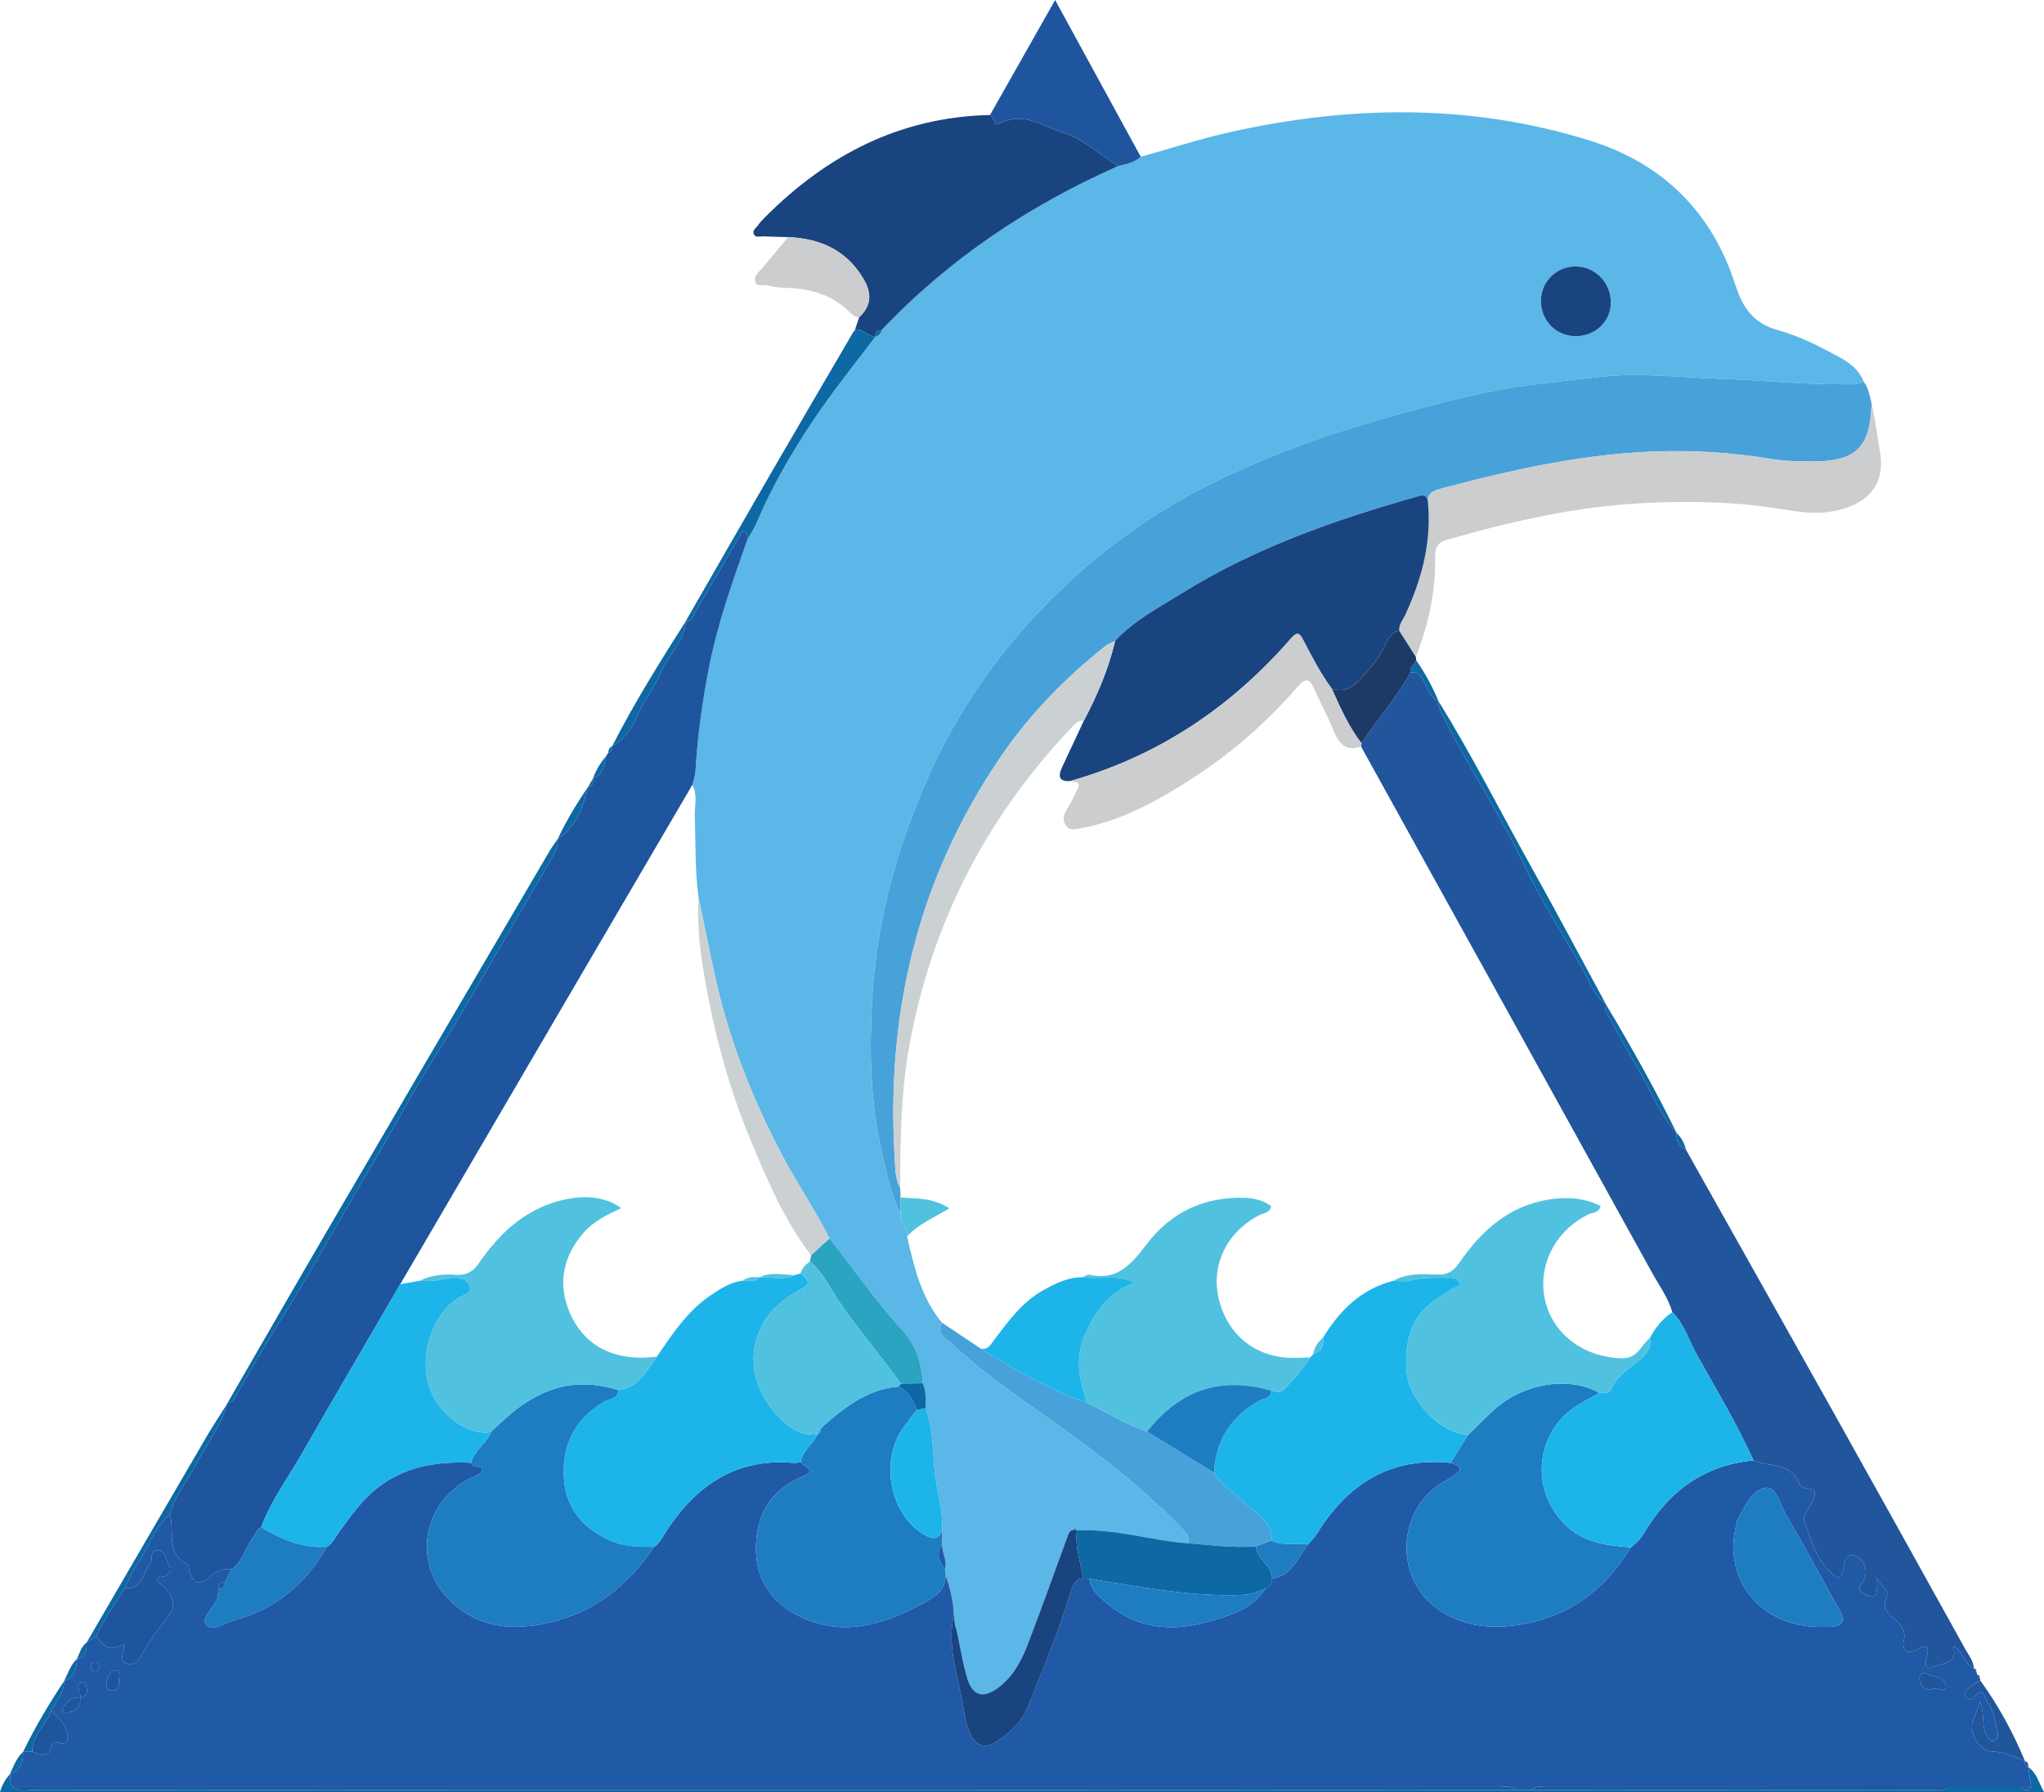 <?xml version="1.0" encoding="utf-8"?>
<!-- Generator: Adobe Illustrator 16.0.0, SVG Export Plug-In . SVG Version: 6.00 Build 0)  -->
<!DOCTYPE svg PUBLIC "-//W3C//DTD SVG 1.1//EN" "http://www.w3.org/Graphics/SVG/1.1/DTD/svg11.dtd">
<svg version="1.1" id="Layer_1" xmlns="http://www.w3.org/2000/svg" xmlns:xlink="http://www.w3.org/1999/xlink" x="0px" y="0px"
	 width="376.648px" height="330.247px" viewBox="0 0 376.648 330.247" enable-background="new 0 0 376.648 330.247"
	 xml:space="preserve">
<g>
	<path fill-rule="evenodd" clip-rule="evenodd" fill="#5BB7E8" d="M210.207,28.895c5.465-1.525,10.876-3.295,16.405-4.532
		c22.2-4.967,44.35-5.295,66.279,1.522c13.54,4.208,22.594,13.225,26.904,26.664c1.381,4.305,3.375,7.071,7.861,8.301
		c3.863,1.06,7.495,2.917,11.046,4.833c2.016,1.088,3.828,2.384,4.712,4.625c-1.073,0.67-2.274,0.504-3.445,0.515
		c-7.741,0.07-15.446-0.779-23.16-1.021c-7.403-0.232-14.779-1.209-22.281-0.312c-7.267,0.869-14.571,1.475-21.714,3.049
		c-7.918,1.746-15.73,3.914-23.513,6.267c-7.811,2.362-15.356,5.325-22.711,8.695c-14.407,6.601-26.918,15.958-37.49,27.788
		c-4.426,4.953-8.357,10.302-11.85,15.991c-3.969,6.465-6.999,13.3-9.634,20.405c-3.944,10.634-6.321,21.564-6.931,32.836
		c-0.503,9.3-0.32,18.644,1.804,27.767c0.894,3.841,1.628,7.798,3.443,11.39c-0.311,1.61,1.537,2.594,1.219,4.206
		c1.291,5.642,2.603,11.274,6.438,15.885c-1.274,2.003,0.604,2.759,1.598,3.698c5.26,4.972,11.175,9.116,17.077,13.27
		c8.842,6.224,17.491,12.681,25.029,20.494c0.871,0.903,2.006,1.663,1.738,3.187c-6.896-0.465-13.58-2.77-20.576-2.357l-0.032-0.002
		c-0.195-0.421-0.462-0.374-0.759-0.112c-0.661,0.203-0.795,0.77-1.001,1.336c-2.389,6.549-4.742,13.11-7.228,19.622
		c-1.198,3.138-2.767,6.125-5.575,8.177c-2.709,1.979-4.648,1.45-5.609-1.737c-0.875-2.9-1.333-5.929-1.974-8.9
		c-0.09-0.253-0.18-0.506-0.271-0.759c-0.082-0.696-0.165-1.394-0.248-2.091c-0.067-2.52-0.696-4.924-1.5-7.292
		c-0.041-0.391-0.081-0.78-0.121-1.171c0.451-1.624-0.631-3.072-0.532-4.655c-0.001-0.786-0.002-1.571-0.003-2.356
		c0.216-3.521-0.88-6.896-1.299-10.34c-0.499-4.096-0.268-8.324-1.738-12.286c-0.013-1.543,0.146-3.104-0.529-4.571
		c-0.194-3.751-1.185-6.931-3.917-9.942c-4.772-5.261-8.872-11.129-13.254-16.743c-2.621-5.14-5.847-9.929-8.563-15.023
		c-5.7-10.69-10.06-21.84-12.63-33.679c-1.028-4.736-1.979-9.491-2.965-14.237c-0.658-4.957-0.498-9.949-0.676-14.927
		c-0.068-1.906,0.563-3.893-0.455-5.729c0.364-1.013,0.55-2.042,0.618-3.133c0.393-6.348,1.286-12.626,2.533-18.869
		c1.596-7.995,4.324-15.632,7.021-23.286c0.532-0.925,1.169-1.805,1.581-2.78c3.169-7.518,7.306-14.5,11.949-21.169
		c3.172-4.557,6.667-8.89,10.018-13.323l0.028-0.037c0.629-0.166,1.002-0.573,1.134-1.206c12.414-13.115,27.124-22.92,43.567-30.228
		C207.508,30.251,209.029,29.992,210.207,28.895z M290.346,61.948c3.63,0.014,6.469-2.696,6.481-6.188
		c0.014-3.654-2.854-6.621-6.434-6.657c-3.534-0.036-6.393,2.732-6.446,6.243C283.893,59.035,286.701,61.933,290.346,61.948z"/>
	<path fill-rule="evenodd" clip-rule="evenodd" fill="#2059A5" d="M174.259,290.298c0.804,2.368,1.433,4.772,1.501,7.292
		c-1.451,6.45,1.228,12.461,2.017,18.671c0.133,1.046,0.531,2.075,0.922,3.067c0.896,2.267,2.618,3.057,4.672,1.771
		c2.569-1.61,4.88-3.65,6.055-6.575c2.782-6.933,5.64-13.839,7.834-20.993c0.368-1.201,0.693-2.529,2.34-2.635
		c0.386,0.021,0.771,0.042,1.158,0.064c0.278,2.146,1.832,3.363,3.343,4.624c5.451,4.551,11.725,5.15,18.242,3.353
		c4.064-1.122,8.319-2.271,10.868-6.208c0.804-0.332,1.19-0.944,1.206-1.804c3.677-0.53,4.7-3.84,6.564-6.271
		c0.567-0.667,1.233-1.271,1.688-2.008c5.673-9.181,13.534-14.191,24.66-13.052c2.038,0.531,2.292,1.344,0.39,2.49
		c-0.587,0.354-1.18,0.695-1.771,1.042c-8.716,5.122-9.098,18.087-0.678,23.634c4.772,3.144,9.938,3.538,15.476,2.525
		c8.881-1.625,15.188-6.641,19.804-14.134c0.936-0.726,1.76-1.541,2.371-2.578c4.559-7.739,11.061-12.567,20.197-13.428
		c2.934,1.281,7.067,0.247,8.516,4.462c0.134,0.387,0.983,0.695,1.526,0.743c1.507,0.133,1.421,0.764,0.982,1.95
		c-0.537,1.452-2.173,2.88-1.627,4.256c1.241,3.135,2.071,6.548,4.658,9.039c1.287,1.239,2.043,1.852,2.525-0.615
		c0.172-0.884,0.232-2.961,2.208-2.23c1.823,0.673,2.507,3.22,1.313,4.81c-0.938,1.249-0.727,1.771,0.642,2.373
		c2.715,1.192,1.728-1.055,1.904-3.186c0.958,1.788,2.592,2.391,1.987,3.51c-1.16,2.146,0.236,3.083,1.409,4.176
		c1.178,1.098,2.089,2.022,1.648,3.967c-0.396,1.741,0.638,2.627,2.461,1.573c1.922-1.109,2.293-0.484,1.729,1.441
		c-0.278,0.955-0.327,2.498,1.121,1.785c1.584-0.78,4.698-0.259,3.828-3.848c1.931,1.135,2.046,3.327,3.76,4.104l-0.029-0.026
		c0.161,0.22,0.322,0.438,0.483,0.657c0.107,0.135,0.145,0.287,0.112,0.456c0.174,0.244,0.347,0.488,0.521,0.731
		c0.118,0.117,0.15,0.255,0.096,0.412c-0.788,0.535-1.614,1.023-2.354,1.621c-0.479,0.388-0.71,0.949-0.185,1.527
		c0.396,0.437,0.951,0.524,1.284,0.106c1.942-2.437,1.979-0.096,2.735,0.963c1.146,1.604,1.221,3.466,1.669,5.251
		c0.201,0.796,0.158,1.453-0.653,1.65c-0.843,0.204-1.062-0.558-1.395-1.189c-0.876-1.662-0.261-3.612-1.076-6.003
		c-0.61,1.584-0.974,2.524-1.337,3.465c-0.855,2.216,1.104,5.614,3.516,5.693c2.227,0.073,4.115,0.915,6.046,1.788l-0.01-0.003
		c-0.031,0.524,0.048,0.991,0.632,1.191l-0.003-0.071c0.173,1.213,0.348,2.427,0.521,3.64c-0.604,0.008-1.208,0.015-1.813,0.022
		c-4.499,0.001-8.997,0.002-13.496,0.004c-24.741-0.007-49.482-0.017-74.225-0.01c-0.849,0-1.791-0.283-2.486,0.521
		c-1.023-0.001-2.048-0.001-3.073-0.002c-0.798-0.866-1.846-0.515-2.785-0.515c-91.328-0.013-182.656-0.007-273.984-0.004
		c-0.87-0.633-0.388-1.599-0.59-2.396l0.007-0.006c1.995-0.651,2.468-2.203,2.404-4.071l0.009-0.016
		c0.563-0.017,1.127-0.034,1.69-0.051c1.491,0.677,3.015,1.353,3.556-1.047c0.172-0.765,0.304-0.813,1.105-0.603
		c2.375,0.625,1.928-1.024,1.61-2.328c-0.386-1.578-2.005-2.316-2.705-3.703c0.945-1.707,2.33-3.223,2.328-5.343l-0.025,0.018
		c2.023-0.659,2.281-2.35,2.405-4.117l-0.009,0.006c1.764-0.298,1.772-1.634,1.765-2.98l-0.021,0.029
		c0.596-0.397,1.192-0.794,1.788-1.191c0.126,0.15,0.264,0.292,0.376,0.451c1.371,1.937,2.559,2.215,4.623,1.02
		c0.396,1.207-1.095,2.893,0.723,3.626c0.847,0.342,1.84-0.28,2.262-1.037c1.626-2.914,3.56-5.587,5.605-8.222
		c1.286-1.655,0.217-4.104-1.805-5.483c-0.762-0.521-0.704-1.213,0.384-1.319c1.426-0.14,1.694-1.336,1.235-2.074
		c-0.602-0.97-0.534-2.771-2.203-2.74c-1.509,0.027-0.684,1.644-1.189,2.232c-1.442,1.675-1.325,4.979-4.702,4.704
		c0.618-1.315,1.057-2.758,1.888-3.919c2.256-3.148,3.304-7.091,6.382-9.688c0.947,3.111-0.914,7.195,3.219,9.234
		c0.28,0.139,0.256,0.882,0.385,1.341c0.591,2.087,2.019,2.626,3.54,1.119c1.231-1.22,2.546-1.712,4.195-1.555
		c-0.405,0.778-0.808,1.558-1.211,2.336c-0.841,0.01-1.229,0.44-1.185,1.273c-0.089,0.671-0.028,1.408-0.295,1.999
		c-0.719,1.591-2.966,3.419-1.967,4.61c1.135,1.354,3.426-0.38,5.165-0.841c7.643-2.027,13.198-6.786,17.116-13.563
		c1.068-0.636,1.514-1.779,2.207-2.719c1.917-2.602,3.745-5.268,6.212-7.419c5.236-4.565,11.479-5.634,18.136-5.327
		c0.301,1.042,1.713,0.352,2.097,1.347c-0.463,0.998-1.525,1.142-2.348,1.563c-8.716,4.471-10.649,15.537-3.709,22.418
		c4.764,4.723,10.611,5.639,17.114,4.385c9.001-1.734,15.543-6.779,20.523-14.201c1.121-0.729,1.64-1.936,2.333-2.992
		c5.504-8.388,12.808-13.396,23.293-12.502c0.482,0.041,0.976-0.067,1.464-0.106c0.443,0.878,3.265,1.404,0.086,2.731
		c-4.98,2.078-7.85,6.029-8.316,11.483c-0.526,6.165,1.833,10.939,7.363,13.863c8.083,4.274,15.706,2.025,23.123-1.95
		C172.013,294.457,174.219,293.249,174.259,290.298z M14.83,312.792c-1.66-0.109-2.669,0.826-3.267,2.239
		c-0.173,0.409,0.371,0.709,0.734,0.617c1.341-0.337,2.625-0.793,2.5-2.791c1.533-0.388,1.335-1.447,1.021-2.463
		c-0.064-0.208-0.736-0.471-0.913-0.361C13.527,310.889,15.09,311.866,14.83,312.792z M335.296,299.811
		c0.59,0,1.182,0.018,1.771-0.003c2.467-0.084,3.064-0.961,1.921-3.039c-3.308-6.004-6.63-12.001-10.047-17.944
		c-1.016-1.768-1.647-5.031-3.684-4.632c-2.614,0.514-3.818,3.665-5.149,6.065c-0.091,0.163-0.07,0.384-0.121,0.573
		C317.282,290.96,324.413,299.805,335.296,299.811z M356.47,311.157c0.663-0.035,2.307,0.85,2.088-0.605
		c-0.244-1.63-2.491-1.459-3.784-2.208c-0.572-0.331-1.235,0.62-1.04,1.353C354.066,310.942,354.793,311.808,356.47,311.157z
		 M21.943,309.321c-0.393-0.336,0.494-1.681-0.833-1.501c-1.036,0.141-1.264,1.339-1.463,2.268
		c-0.154,0.722,0.063,1.408,0.946,1.449C22.081,311.606,21.883,310.466,21.943,309.321z M17.608,306.428
		c-0.418,0-0.756,0.127-0.842,0.589c-0.079,0.428,0.059,0.773,0.5,0.891c0.576,0.155,0.953-0.12,0.999-0.69
		C18.297,306.815,18.072,306.485,17.608,306.428z"/>
	<path fill-rule="evenodd" clip-rule="evenodd" fill="#48A2DA" d="M165.933,223.675c-1.815-3.592-2.55-7.549-3.443-11.39
		c-2.124-9.123-2.307-18.467-1.804-27.767c0.61-11.271,2.987-22.202,6.931-32.836c2.635-7.104,5.665-13.94,9.634-20.405
		c3.492-5.688,7.423-11.038,11.85-15.991c10.572-11.829,23.083-21.187,37.49-27.788c7.354-3.37,14.9-6.333,22.711-8.695
		c7.782-2.353,15.595-4.521,23.513-6.267c7.143-1.574,14.447-2.18,21.714-3.049c7.502-0.897,14.878,0.08,22.281,0.312
		c7.714,0.242,15.419,1.091,23.16,1.021c1.171-0.01,2.372,0.156,3.445-0.515c0.894,1.198,1.128,2.633,1.454,4.035
		c-0.204,8.163-2.894,10.777-11.152,10.704c-2.445-0.022-4.877-0.053-7.332-0.461c-5.218-0.866-10.48-1.334-15.798-1.433
		c-15.37-0.281-30.17,2.958-44.884,6.853c-1.137,0.301-2.331,0.597-2.629,2.024c-0.421-0.972-1.104-0.759-1.917-0.528
		c-15.112,4.292-29.88,9.439-43.314,17.791c-4.301,2.673-8.855,5.026-12.361,8.826c-0.606,0.319-1.28,0.552-1.808,0.969
		c-7.354,5.811-13.847,12.482-19.145,20.206c-15.42,22.481-21.321,47.53-19.641,74.53c0.105,1.696,0.104,3.515,0.989,5.105
		c0.026,0.592,0.053,1.183,0.08,1.774C165.949,221.692,165.941,222.684,165.933,223.675z"/>
	<path fill-rule="evenodd" clip-rule="evenodd" fill="#21559C" d="M363.711,307.456c-1.714-0.776-1.829-2.969-3.76-4.104
		c0.87,3.589-2.244,3.067-3.828,3.848c-1.448,0.713-1.399-0.83-1.121-1.785c0.564-1.926,0.193-2.551-1.729-1.441
		c-1.823,1.054-2.856,0.168-2.461-1.573c0.44-1.944-0.471-2.869-1.648-3.967c-1.173-1.093-2.569-2.029-1.409-4.176
		c0.604-1.119-1.029-1.722-1.987-3.51c-0.177,2.131,0.811,4.378-1.904,3.186c-1.368-0.602-1.579-1.124-0.642-2.373
		c1.193-1.59,0.51-4.137-1.313-4.81c-1.976-0.73-2.036,1.347-2.208,2.23c-0.482,2.467-1.238,1.854-2.525,0.615
		c-2.587-2.491-3.417-5.904-4.658-9.039c-0.546-1.376,1.09-2.804,1.627-4.256c0.438-1.187,0.524-1.817-0.982-1.95
		c-0.543-0.048-1.393-0.356-1.526-0.743c-1.448-4.215-5.582-3.181-8.516-4.462c-3.061-6.713-6.825-13.053-10.431-19.47
		c-1.48-2.633-2.306-5.656-4.53-7.86c-0.766-2.669-2.42-4.89-3.734-7.272c-17.854-32.335-35.745-64.649-53.627-96.969
		c0.026-0.201,0.053-0.402,0.079-0.604c2.924-4.412,6.504-8.37,9.026-13.059c1.465-0.192,2.073,0.751,2.609,1.886
		c0.62,1.315,1.092,2.767,2.576,3.446l0.001,0.001c-0.09,0.819,0.204,1.534,0.558,2.251c4.664,9.477,10.624,18.237,15.148,27.813
		c2.99,6.329,6.785,12.282,10.321,18.344c1.502,2.575,2.354,5.591,4.862,7.521l-0.143,0.161c0,0,0.136-0.166,0.135-0.165
		c-0.472,1.215,0.384,1.993,0.903,2.914c1.471,2.603,2.758,5.317,4.345,7.844c2.665,4.24,4.311,9.093,7.737,12.869
		c0,0-0.018-0.033-0.018-0.032c-0.092,1.427,0.434,2.51,1.755,3.148c9.14,16.269,18.299,32.525,27.411,48.81
		c8.06,14.404,16.07,28.836,24.085,43.266C362.802,305.091,363.66,306.101,363.711,307.456z"/>
	<path fill-rule="evenodd" clip-rule="evenodd" fill="#1E559E" d="M42.66,289.223c-1.649-0.157-2.964,0.335-4.196,1.555
		c-1.521,1.507-2.949,0.968-3.54-1.119c-0.129-0.459-0.105-1.202-0.385-1.341c-4.133-2.039-2.272-6.123-3.218-9.233
		c0.804-3.4,3.119-6.015,4.692-9.015c1.978-3.771,4.662-7.178,5.84-11.359l0.087-0.183c0.806-0.034,1.149-0.601,1.508-1.22
		c2.497-4.301,4.901-8.66,7.553-12.863c5.875-9.314,11.173-18.964,16.757-28.446c2.699-4.584,5.363-9.181,7.936-13.839
		c2.917-5.282,6.336-10.283,9.396-15.49c5.72-9.734,11.318-19.539,17.028-29.279c0.542-0.923,0.671-1.803,0.66-2.786l-0.009,0.017
		c3.459-2.295,4.664-5.905,5.632-9.653l0.185,0.218c0,0-0.179-0.218-0.178-0.218c1.045-0.092,0.82-0.901,0.876-1.551l0,0.001
		c1.875-0.708,2.094-2.397,2.396-4.039c0.128-0.215,0.258-0.431,0.386-0.646c0.588-0.205,0.799-0.637,0.742-1.231l0-0.001
		c2.092-1.109,3.712-3.342,4.353-4.995c1.227-3.166,3.445-5.661,4.665-8.662c1.318-3.243,4.323-5.64,4.541-9.373l-0.001-0.003
		c1.151,0.021,1.324-0.97,1.75-1.696c2.726-4.655,5.445-9.313,8.184-13.96c0.249-0.421,0.34-1.313,1.12-0.82
		c0.283,0.178,0.229,0.891,0.329,1.36c-2.698,7.653-5.426,15.29-7.022,23.285c-1.247,6.242-2.14,12.521-2.533,18.869
		c-0.067,1.091-0.254,2.12-0.618,3.133c-8.678,14.826-17.361,29.65-26.034,44.479c-9.267,15.845-18.525,31.693-27.788,47.542
		c-6.001,10.323-12.058,20.615-17.977,30.985c-2.607,4.568-5.817,8.811-7.644,13.811c-0.836,0.305-0.955,1.181-1.434,1.769
		C45.17,285.103,44.822,287.774,42.66,289.223z"/>
	<path fill-rule="evenodd" clip-rule="evenodd" fill="#19447F" d="M206.025,30.606c-16.443,7.308-31.153,17.113-43.567,30.228
		c-0.806,0-1.219,0.369-1.134,1.207c0,0-0.028,0.037-0.028,0.037c-1.374-0.106-2.276-1.487-3.729-1.38
		c0.253-0.748,0.506-1.496,0.76-2.244c2.292-2.121,2.337-4.43,0.795-7.045c-3.133-5.313-7.968-7.451-13.877-7.71
		c-1.563-0.043-3.125-0.067-4.687-0.14c-0.549-0.026-1.272,0.278-1.607-0.313c-0.436-0.77,0.381-1.218,0.732-1.742
		c0.377-0.564,0.876-1.053,1.359-1.537c11.433-11.466,24.92-18.41,41.39-18.773c0.809,0.313,0.598,2.197,1.681,1.611
		c4.427-2.392,8.026,0.468,11.851,1.669C199.792,25.673,202.67,28.558,206.025,30.606z"/>
	<path fill-rule="evenodd" clip-rule="evenodd" fill="#CBCDCF" d="M263.073,92.026c0.299-1.424,1.493-1.721,2.63-2.021
		c14.714-3.895,29.514-7.134,44.884-6.853c5.317,0.098,10.58,0.567,15.798,1.433c2.455,0.408,4.887,0.439,7.332,0.461
		c8.259,0.074,10.948-2.541,11.152-10.704c0.7,3.004,1.08,6.077,1.579,9.107c1.224,7.438-4.46,10.385-10.03,10.96
		c-2.961,0.306-5.894-0.237-8.762-0.689c-8.378-1.32-16.804-1.435-25.203-0.984c-12.238,0.658-24.146,3.371-35.905,6.767
		c-1.868,0.539-2.112,1.633-2.093,3.265c0.077,6.336-1.239,12.418-3.555,18.298c-1.018-1.602-2.036-3.204-3.054-4.805
		c-0.124-1.172,0.667-2.003,1.109-2.961C262.069,106.544,263.919,99.547,263.073,92.026z"/>
	<path fill-rule="evenodd" clip-rule="evenodd" fill="#1E559E" d="M206.025,30.606c-3.355-2.048-6.233-4.933-10.063-6.135
		c-3.825-1.201-7.424-4.061-11.851-1.669c-1.083,0.586-0.872-1.298-1.681-1.611c3.903-6.895,7.807-13.79,11.998-21.191
		c5.46,10,10.619,19.447,15.778,28.895C209.029,29.992,207.508,30.251,206.025,30.606z"/>
	<path fill-rule="evenodd" clip-rule="evenodd" fill="#0D68A4" d="M358.976,329.343c4.499-0.002,8.997-0.003,13.496-0.004
		c0.613,0.7,1.218,0.73,1.813-0.022c-0.173-1.213-0.348-2.427-0.521-3.64c1.557,1.056,1.897,2.811,2.885,4.57
		c-125.709,0-251.059,0-376.648,0c0.4-1.369,1.026-2.385,1.832-3.311c0.203,0.798-0.279,1.764,0.591,2.396
		c1.106,0.985,2.449,0.523,3.676,0.524c52.003,0.031,104.007,0.041,156.012,0.037c39.027-0.003,78.054-0.027,117.082-0.043
		c1.025,0.001,2.05,0.001,3.073,0.002c24.738,0.013,49.479,0.027,74.219,0.03C357.341,329.884,358.273,330.109,358.976,329.343z"/>
	<path fill-rule="evenodd" clip-rule="evenodd" fill="#CBCDCF" d="M145.244,43.697c5.91,0.259,10.745,2.396,13.877,7.71
		c1.542,2.615,1.497,4.925-0.795,7.045c-0.998-0.011-1.55-0.742-2.193-1.338c-2.863-2.653-6.352-3.761-10.154-4.014
		c-1.464-0.098-2.938-0.005-4.361-0.485c-0.802-0.271-2.042,0.33-2.406-0.588c-0.451-1.138,0.668-1.916,1.342-2.726
		C142.111,47.429,143.68,45.564,145.244,43.697z"/>
	<path fill-rule="evenodd" clip-rule="evenodd" fill="#0D68A4" d="M102.778,154.604c0.012,0.983-0.118,1.863-0.66,2.786
		c-5.709,9.74-11.308,19.545-17.028,29.279c-3.06,5.207-6.479,10.208-9.396,15.49c-2.572,4.658-5.237,9.255-7.936,13.839
		c-5.583,9.482-10.881,19.132-16.757,28.446c-2.652,4.203-5.056,8.563-7.553,12.863c-0.359,0.619-0.703,1.186-1.508,1.22
		c6.336-10.956,12.633-21.937,19.017-32.865c13.422-22.977,26.89-45.928,40.347-68.883
		C101.747,156.025,102.285,155.328,102.778,154.604z"/>
	<path fill-rule="evenodd" clip-rule="evenodd" fill="#1D3A67" d="M257.847,116.26c1.018,1.602,2.036,3.204,3.054,4.806
		c0.02,0.208,0.04,0.416,0.06,0.623c-0.238,0.794-1.232,1.233-1.058,2.225c-2.522,4.688-6.103,8.646-9.025,13.059
		c-2.358-3.062-3.895-6.571-5.474-10.058c1.949,0.639,3.458,0.072,4.898-1.396c1.989-2.023,3.778-4.141,4.982-6.73
		C255.815,117.647,256.366,116.467,257.847,116.26z"/>
	<path fill-rule="evenodd" clip-rule="evenodd" fill="#0D68A4" d="M157.566,60.696c1.453-0.106,2.355,1.274,3.729,1.38
		c-3.351,4.434-6.845,8.767-10.018,13.323c-4.643,6.669-8.779,13.651-11.949,21.169c-0.412,0.976-1.049,1.855-1.581,2.78
		c-0.099-0.468-0.045-1.181-0.328-1.359c-0.78-0.492-0.872,0.399-1.12,0.82c-2.739,4.647-5.458,9.305-8.184,13.96
		c-0.425,0.726-0.598,1.717-1.75,1.696c5.416-9.408,10.811-18.828,16.252-28.221c4.803-8.29,9.657-16.55,14.488-24.824
		c0.978,0.352,0.352-0.474,0.524-0.713L157.566,60.696z"/>
	<path fill-rule="evenodd" clip-rule="evenodd" fill="#0D68A4" d="M295.979,185.175c-2.508-1.93-3.36-4.945-4.862-7.521
		c-3.536-6.062-7.331-12.015-10.321-18.344c-4.524-9.575-10.484-18.335-15.148-27.813c-0.354-0.718-0.647-1.432-0.558-2.251
		c6.146,9.943,11.409,20.381,17.106,30.576C286.889,168.218,291.392,176.72,295.979,185.175z"/>
	<path fill-rule="evenodd" clip-rule="evenodd" fill="#0D68A4" d="M41.853,258.71c-1.178,4.182-3.863,7.589-5.84,11.359
		c-1.573,3-3.888,5.614-4.692,9.015c-3.079,2.597-4.126,6.539-6.383,9.688c-0.831,1.161-1.27,2.604-1.887,3.919
		c-1.945,2.843-3.849,5.71-5.311,8.843c-0.596,0.397-1.192,0.794-1.788,1.191c7.387-12.689,14.764-25.384,22.169-38.063
		C39.303,262.642,40.605,260.692,41.853,258.71z"/>
	<path fill-rule="evenodd" clip-rule="evenodd" fill="#21559C" d="M373.145,324.56c-1.931-0.873-3.819-1.715-6.046-1.788
		c-2.412-0.079-4.371-3.478-3.516-5.693c0.363-0.94,0.727-1.881,1.337-3.465c0.815,2.391,0.2,4.341,1.076,6.003
		c0.333,0.632,0.552,1.394,1.395,1.189c0.812-0.197,0.854-0.854,0.653-1.65c-0.448-1.785-0.523-3.646-1.669-5.251
		c-0.756-1.059-0.793-3.399-2.735-0.963c-0.333,0.418-0.888,0.33-1.284-0.106c-0.525-0.578-0.295-1.14,0.185-1.527
		c0.739-0.598,1.565-1.086,2.354-1.621C368.248,314.309,370.961,319.288,373.145,324.56z"/>
	<path fill-rule="evenodd" clip-rule="evenodd" fill="#0D68A4" d="M126.369,114.47c-0.217,3.733-3.222,6.13-4.541,9.373
		c-1.22,3-3.438,5.496-4.665,8.662c-0.641,1.653-2.261,3.886-4.353,4.995C116.867,129.55,121.6,122,126.369,114.47z"/>
	<path fill-rule="evenodd" clip-rule="evenodd" fill="#0D68A4" d="M308.956,208.798c-3.427-3.776-5.072-8.629-7.737-12.869
		c-1.587-2.526-2.874-5.241-4.345-7.844c-0.52-0.921-1.375-1.699-0.903-2.914C300.586,192.889,304.984,200.727,308.956,208.798z"/>
	<path fill-rule="evenodd" clip-rule="evenodd" fill="#0D68A4" d="M5.943,322.793c-0.563,0.017-1.127,0.034-1.69,0.051
		c2.208-4.543,4.779-8.876,7.585-13.074c0.002,2.12-1.383,3.636-2.328,5.344C8.639,317.821,5.905,319.663,5.943,322.793z"/>
	<path fill-rule="evenodd" clip-rule="evenodd" fill="#0D68A4" d="M108.402,144.967c-0.968,3.748-2.173,7.358-5.632,9.653
		C104.363,151.237,106.282,148.043,108.402,144.967z"/>
	<path fill-rule="evenodd" clip-rule="evenodd" fill="#0D68A4" d="M259.902,123.913c-0.175-0.992,0.819-1.43,1.058-2.225
		c1.655,2.367,3.007,4.899,4.128,7.557c-1.484-0.679-1.956-2.131-2.576-3.446C261.976,124.664,261.367,123.72,259.902,123.913z"/>
	<path fill-rule="evenodd" clip-rule="evenodd" fill="#0D68A4" d="M4.243,322.859c0.063,1.868-0.409,3.42-2.404,4.071
		C2.501,325.492,3.023,323.97,4.243,322.859z"/>
	<path fill-rule="evenodd" clip-rule="evenodd" fill="#0D68A4" d="M14.218,305.67c-0.125,1.768-0.382,3.458-2.405,4.117
		C12.531,308.366,13.008,306.804,14.218,305.67z"/>
	<path fill-rule="evenodd" clip-rule="evenodd" fill="#0D68A4" d="M111.681,139.378c-0.303,1.641-0.522,3.331-2.396,4.039
		C109.838,141.925,110.618,140.567,111.681,139.378z"/>
	<path fill-rule="evenodd" clip-rule="evenodd" fill="#0D68A4" d="M310.693,211.914c-1.321-0.639-1.847-1.722-1.755-3.148
		C309.838,209.64,310.377,210.715,310.693,211.914z"/>
	<path fill-rule="evenodd" clip-rule="evenodd" fill="#0D68A4" d="M15.973,302.695c0.008,1.347-0.001,2.683-1.765,2.98
		C14.675,304.61,14.973,303.445,15.973,302.695z"/>
	<path fill-rule="evenodd" clip-rule="evenodd" fill="#0D68A4" d="M109.285,143.416c-0.056,0.65,0.169,1.458-0.876,1.551
		C108.7,144.449,108.993,143.933,109.285,143.416z"/>
	<path fill-rule="evenodd" clip-rule="evenodd" fill="#0D68A4" d="M112.81,137.501c0.057,0.594-0.154,1.026-0.742,1.231
		C112.119,138.204,112.303,137.755,112.81,137.501z"/>
	<path fill-rule="evenodd" clip-rule="evenodd" fill="#19447F" d="M157.631,60.708c-0.172,0.24,0.454,1.065-0.524,0.713
		C157.282,61.184,157.457,60.946,157.631,60.708z"/>
	<path fill-rule="evenodd" clip-rule="evenodd" fill="#21559C" d="M373.767,325.748c-0.584-0.2-0.663-0.667-0.632-1.191
		C373.794,324.716,373.729,325.259,373.767,325.748z"/>
	<path fill-rule="evenodd" clip-rule="evenodd" fill="#21559C" d="M364.165,308.087c-0.161-0.219-0.322-0.438-0.483-0.657
		C364.018,307.521,364.26,307.679,364.165,308.087z"/>
	<path fill-rule="evenodd" clip-rule="evenodd" fill="#21559C" d="M364.798,309.274c-0.174-0.243-0.347-0.487-0.521-0.731
		C364.604,308.679,364.888,308.843,364.798,309.274z"/>
	<path fill-rule="evenodd" clip-rule="evenodd" fill="#1E7CC1" d="M174.259,290.298c-0.041,2.951-2.247,4.159-4.402,5.314
		c-7.417,3.976-15.04,6.225-23.123,1.95c-5.53-2.924-7.889-7.698-7.363-13.863c0.466-5.454,3.336-9.405,8.316-11.483
		c3.179-1.327,0.357-1.854-0.086-2.73c0.161-2.188,2.188-3.275,3-5.081l-0.006,0.005c0.476-0.224,0.669-0.615,0.664-1.123
		l-0.007-0.011c0.192-0.195,0.383-0.392,0.575-0.587l0.001-0.006c0.226-0.192,0.452-0.385,0.677-0.577
		c3.789-3.291,7.807-6.127,13.03-6.575c1.833,0.887,2.78,2.47,3.394,4.316c-0.771,1.007-1.553,2.008-2.314,3.023
		c-4.667,6.235-2.62,16.493,3.902,20.073c1.511,0.83,2.387,0.691,3.085-0.828c0.001,0.785,0.002,1.57,0.003,2.356
		c-1.09,1.696-0.715,3.226,0.532,4.655C174.179,289.518,174.219,289.907,174.259,290.298z"/>
	<path fill-rule="evenodd" clip-rule="evenodd" fill="#48A2DA" d="M173.591,243.766c2.377,1.587,4.754,3.174,7.13,4.76
		c6.221,3.845,12.507,7.562,19.471,9.954c3.731,1.764,7.237,3.999,11.177,5.329c4.119,2.536,8.24,5.072,12.361,7.609
		c1.475,2.29,3.708,3.791,5.667,5.595c2.094,1.929,5.124,3.322,4.959,6.917c-0.973,0.348-1.945,0.695-2.919,1.043
		c-4.157,0.344-8.274-0.238-12.403-0.559c0.268-1.523-0.867-2.283-1.738-3.187c-7.538-7.813-16.188-14.271-25.029-20.494
		c-5.901-4.153-11.817-8.298-17.077-13.27C174.195,246.524,172.317,245.769,173.591,243.766z"/>
	<path fill-rule="evenodd" clip-rule="evenodd" fill="#0D68A4" d="M219.033,284.414c4.129,0.32,8.246,0.902,12.403,0.56
		c0.104,2.43,3.041,3.439,2.981,5.951c-0.016,0.859-0.402,1.472-1.206,1.804c-1.336,0.592-2.674,1.124-4.174,1.188
		c-9.574,0.417-18.901-1.511-28.279-2.957c-0.387-0.022-0.772-0.043-1.159-0.064c-0.424-2.94-1.598-5.784-1.143-8.839
		C205.453,281.645,212.138,283.949,219.033,284.414z"/>
	<path fill-rule="evenodd" clip-rule="evenodd" fill="#19447F" d="M198.457,282.057c-0.455,3.055,0.719,5.898,1.143,8.839
		c-1.646,0.105-1.971,1.434-2.339,2.635c-2.194,7.154-5.052,14.061-7.834,20.993c-1.174,2.925-3.485,4.965-6.055,6.575
		c-2.054,1.286-3.776,0.496-4.672-1.771c-0.392-0.992-0.789-2.021-0.922-3.067c-0.789-6.21-3.468-12.221-2.017-18.671
		c0.083,0.697,0.166,1.395,0.248,2.092c0.091,0.254,0.181,0.506,0.271,0.758c0.642,2.972,1.099,6,1.974,8.9
		c0.961,3.188,2.9,3.717,5.609,1.737c2.808-2.052,4.376-5.039,5.575-8.177c2.486-6.512,4.839-13.073,7.228-19.622
		c0.206-0.566,0.34-1.133,1.002-1.335c0.253,0.037,0.506,0.074,0.758,0.111L198.457,282.057z"/>
	<path fill-rule="evenodd" clip-rule="evenodd" fill="#CBD1D3" d="M149.463,231.337c-5.011-6.517-8.147-14.015-11.271-21.52
		c-4.234-10.176-6.928-20.787-8.685-31.631c-0.688-4.245-1.016-8.566-0.799-12.893c0.986,4.746,1.937,9.5,2.965,14.237
		c2.57,11.839,6.931,22.988,12.63,33.679c2.716,5.095,5.942,9.884,8.563,15.025C151.732,229.27,150.598,230.303,149.463,231.337z"/>
	<path fill-rule="evenodd" clip-rule="evenodd" fill="#2AA4C0" d="M149.463,231.337c1.135-1.034,2.27-2.067,3.404-3.103
		c4.381,5.612,8.481,11.48,13.253,16.741c2.732,3.012,3.723,6.191,3.917,9.943c-1.335,0.026-2.67,0.053-4.006,0.079
		c-3.59-4.892-7.466-9.561-10.981-14.517c-1.901-2.681-3.215-5.812-5.79-8.006C149.327,232.096,149.395,231.717,149.463,231.337z"/>
	<path fill-rule="evenodd" clip-rule="evenodd" fill="#1DB5E9" d="M173.603,282.115c-0.698,1.52-1.574,1.658-3.085,0.828
		c-6.521-3.58-8.569-13.838-3.902-20.073c0.761-1.016,1.542-2.017,2.313-3.025c0.545-0.119,1.091-0.237,1.636-0.355
		c1.47,3.962,1.239,8.19,1.738,12.286C172.723,275.22,173.819,278.594,173.603,282.115z"/>
	<path fill-rule="evenodd" clip-rule="evenodd" fill="#19447F" d="M290.346,61.948c-3.645-0.015-6.453-2.913-6.398-6.601
		c0.054-3.511,2.912-6.279,6.446-6.243c3.58,0.036,6.447,3.003,6.434,6.657C296.814,59.252,293.976,61.962,290.346,61.948z"/>
	<path fill-rule="evenodd" clip-rule="evenodd" fill="#51C1E0" d="M165.957,220.701c2.89,0.193,5.865-0.027,8.979,1.979
		c-2.81,1.745-5.748,2.875-7.784,5.199c0.318-1.611-1.53-2.595-1.219-4.205C165.941,222.684,165.949,221.692,165.957,220.701z"/>
	<path fill-rule="evenodd" clip-rule="evenodd" fill="#0D68A4" d="M170.566,259.489c-0.545,0.118-1.091,0.236-1.636,0.355
		c-0.613-1.845-1.56-3.428-3.396-4.314c0.165-0.178,0.331-0.354,0.498-0.532c1.335-0.026,2.67-0.053,4.005-0.079
		C170.711,256.385,170.553,257.946,170.566,259.489z"/>
	<path fill-rule="evenodd" clip-rule="evenodd" fill="#2059A5" d="M174.138,289.127c-1.247-1.43-1.622-2.959-0.532-4.655
		C173.507,286.055,174.589,287.503,174.138,289.127z"/>
	<path fill-rule="evenodd" clip-rule="evenodd" fill="#0D68A4" d="M161.324,62.04c-0.085-0.838,0.329-1.207,1.134-1.207
		C162.326,61.467,161.954,61.875,161.324,62.04z"/>
	<path fill-rule="evenodd" clip-rule="evenodd" fill="#0D68A4" d="M198.425,282.055c-0.252-0.037-0.505-0.074-0.758-0.111
		C197.963,281.681,198.229,281.634,198.425,282.055z"/>
	<path fill-rule="evenodd" clip-rule="evenodd" fill="#2059A5" d="M176.279,300.439c-0.09-0.252-0.18-0.504-0.271-0.758
		C176.099,299.934,176.188,300.187,176.279,300.439z"/>
	<path fill-rule="evenodd" clip-rule="evenodd" fill="#1DB5E9" d="M150.602,264.404c-0.812,1.806-2.84,2.894-3,5.081
		c-0.489,0.038-0.982,0.146-1.464,0.105c-10.486-0.894-17.789,4.114-23.293,12.502c-0.693,1.057-1.212,2.264-2.333,2.992
		c-2.853-0.014-5.736-0.049-8.361-1.29c-4.753-2.248-7.88-5.789-8.233-11.274c-0.403-6.26,1.984-11.057,7.486-14.256
		c0.922-0.537,2.467-0.45,2.521-2.081c3.776-0.423,5.204-3.562,7.11-6.147c2.868-4.217,5.664-8.5,10.03-11.396
		c1.797-1.19,3.596-2.388,5.825-2.629c1.042-0.08,2.228,0.536,3.043-0.632c0,0-0.015,0.034-0.015,0.035
		c2.18-0.135,4.418,0.61,6.538-0.437c0.352-0.1,0.703-0.199,1.056-0.298c1.349,1.105,2.273,1.852-0.169,3.097
		c-9.688,4.939-11.287,15.688-3.658,23.544C145.572,263.266,147.77,264.558,150.602,264.404z"/>
	<path fill-rule="evenodd" clip-rule="evenodd" fill="#1DB5E9" d="M234.355,283.93c0.165-3.595-2.865-4.988-4.959-6.917
		c-1.959-1.804-4.192-3.305-5.667-5.595c0.246-5.965,3.077-10.302,8.225-13.247c0.834-0.478,2.259-0.388,2.252-1.902
		c0.814,0.12,1.589,0.576,2.395-0.245c1.786-1.818,3.443-3.726,4.812-5.879v0.049c0.195-0.213,0.39-0.427,0.584-0.64
		c0,0-0.042,0.018-0.041,0.018c1.464-0.496,2.03-1.533,1.831-3.032c3.063-5.05,7.03-8.985,12.959-10.502
		c0.979,0.003,2.016,0.218,2.925-0.032c2.507-0.689,5.04-0.49,7.571-0.518c0.714-0.008,1.468,0.118,1.676,0.886
		c0.224,0.831-0.654,0.76-1.101,1.047c-1.38,0.883-2.82,1.694-4.096,2.712c-3.892,3.102-4.773,7.32-4.576,12.072
		c0.229,5.517,5.887,11.785,11.381,12.247c-1.065,1.714-2.13,3.429-3.195,5.144c-11.126-1.14-18.987,3.871-24.66,13.052
		c-0.454,0.736-1.12,1.341-1.688,2.007C238.792,284.239,236.473,285.013,234.355,283.93z"/>
	<path fill-rule="evenodd" clip-rule="evenodd" fill="#1E7CC1" d="M267.33,269.595c1.065-1.715,2.13-3.43,3.194-5.144
		c1.613-1.571,3.185-3.188,4.85-4.702c5.354-4.874,13.908-6.202,19.325-3.049c-1.265,0.718-2.544,1.41-3.791,2.157
		c-7.868,4.706-9.111,15.37-2.707,21.929c3.462,3.544,7.839,4.031,12.35,4.366c-4.615,7.493-10.923,12.509-19.804,14.134
		c-5.538,1.013-10.703,0.618-15.476-2.525c-8.42-5.547-8.038-18.512,0.678-23.634c0.591-0.347,1.184-0.688,1.771-1.042
		C269.622,270.938,269.368,270.126,267.33,269.595z"/>
	<path fill-rule="evenodd" clip-rule="evenodd" fill="#1E7CC1" d="M113.923,256.185c-0.053,1.63-1.598,1.543-2.521,2.08
		c-5.502,3.199-7.89,7.996-7.486,14.256c0.353,5.485,3.48,9.026,8.233,11.274c2.625,1.241,5.508,1.276,8.361,1.29
		c-4.979,7.422-11.522,12.467-20.523,14.201c-6.503,1.254-12.35,0.338-17.114-4.385c-6.94-6.881-5.007-17.947,3.709-22.418
		c0.823-0.422,1.885-0.565,2.348-1.563c-0.384-0.995-1.796-0.305-2.097-1.346c0.521-2.333,2.833-3.512,3.646-5.657l-0.039-0.056
		c0.222-0.196,0.445-0.392,0.668-0.588c0.644-0.592,1.288-1.183,1.931-1.774C99.047,255.975,105.847,253.572,113.923,256.185z"/>
	<path fill-rule="evenodd" clip-rule="evenodd" fill="#1DB5E9" d="M300.551,285.152c-4.511-0.335-8.888-0.822-12.35-4.366
		c-6.404-6.559-5.161-17.223,2.707-21.929c1.247-0.747,2.526-1.439,3.79-2.157c0.734-0.072,1.693,0.342,2.094-0.564
		c1.121-2.533,3.359-3.928,5.397-5.545c1.272-1.011,2.191-2.218,1.821-3.993c1.004-1.921,2.344-3.551,4.147-4.779
		c2.225,2.202,3.05,5.226,4.53,7.858c3.605,6.417,7.37,12.757,10.431,19.47c-9.137,0.86-15.639,5.688-20.197,13.428
		C302.311,283.611,301.486,284.427,300.551,285.152z"/>
	<path fill-rule="evenodd" clip-rule="evenodd" fill="#1DB5E9" d="M90.481,263.917c-0.813,2.146-3.125,3.324-3.646,5.657
		c-6.657-0.308-12.9,0.761-18.136,5.326c-2.467,2.151-4.294,4.817-6.212,7.419c-0.693,0.939-1.138,2.083-2.207,2.719
		c-4.521,0.405-8.4-1.364-12.146-3.584c1.827-5,5.037-9.242,7.644-13.811c5.919-10.37,11.976-20.662,17.977-30.985
		c1.188-0.209,2.376-0.417,3.565-0.626c1.872,0.219,3.676-0.157,5.505-0.499c1.392-0.261,3.007-0.014,3.627,1.309
		c0.741,1.578-1.17,1.818-1.984,2.354c-5.579,3.67-7.591,12.397-4.654,18.05C82.068,261.586,86.828,264.612,90.481,263.917z"/>
	<path fill-rule="evenodd" clip-rule="evenodd" fill="#1E7CC1" d="M335.296,299.811c-10.883-0.006-18.014-8.851-15.31-18.979
		c0.051-0.189,0.03-0.41,0.121-0.573c1.331-2.4,2.535-5.552,5.149-6.065c2.036-0.399,2.668,2.864,3.684,4.632
		c3.417,5.943,6.739,11.94,10.047,17.944c1.144,2.078,0.546,2.955-1.921,3.039C336.478,299.828,335.886,299.811,335.296,299.811z"/>
	<path fill-rule="evenodd" clip-rule="evenodd" fill="#1E7CC1" d="M48.134,281.454c3.747,2.22,7.625,3.989,12.146,3.584
		c-3.917,6.776-9.473,11.535-17.116,13.563c-1.738,0.461-4.03,2.195-5.165,0.841c-0.999-1.191,1.249-3.02,1.967-4.61
		c0.267-0.591,0.206-1.328,0.295-2c0.725-0.117,1.132-0.529,1.185-1.272c0.403-0.778,0.807-1.558,1.211-2.336
		c2.163-1.448,2.511-4.12,4.042-6C47.179,282.635,47.298,281.759,48.134,281.454z"/>
	<path fill-rule="evenodd" clip-rule="evenodd" fill="#21559C" d="M279.191,329.852c-39.027,0.016-78.055,0.04-117.082,0.043
		c-52.004,0.004-104.008-0.006-156.012-0.037c-1.227-0.001-2.57,0.461-3.676-0.524c91.328-0.003,182.656-0.009,273.984,0.004
		C277.346,329.337,278.394,328.985,279.191,329.852z"/>
	<path fill-rule="evenodd" clip-rule="evenodd" fill="#1E7CC1" d="M200.759,290.96c9.378,1.446,18.705,3.374,28.279,2.957
		c1.5-0.064,2.838-0.597,4.174-1.188c-2.549,3.937-6.804,5.086-10.868,6.208c-6.518,1.798-12.791,1.198-18.242-3.353
		C202.591,294.323,201.037,293.105,200.759,290.96z"/>
	<path fill-rule="evenodd" clip-rule="evenodd" fill="#1E559E" d="M17.74,301.533c1.462-3.133,3.366-6,5.311-8.843
		c3.376,0.275,3.259-3.029,4.701-4.704c0.506-0.589-0.319-2.205,1.189-2.232c1.669-0.031,1.601,1.771,2.203,2.74
		c0.459,0.738,0.191,1.935-1.235,2.074c-1.088,0.106-1.146,0.799-0.384,1.319c2.022,1.379,3.091,3.828,1.805,5.483
		c-2.046,2.635-3.979,5.308-5.605,8.222c-0.422,0.757-1.415,1.379-2.262,1.037c-1.818-0.733-0.327-2.419-0.723-3.626
		c-2.064,1.195-3.252,0.917-4.623-1.02C18.004,301.825,17.866,301.684,17.74,301.533z"/>
	<path fill-rule="evenodd" clip-rule="evenodd" fill="#21559C" d="M358.976,329.343c-0.702,0.767-1.635,0.541-2.492,0.541
		c-24.74-0.003-49.48-0.018-74.219-0.03c0.695-0.804,1.638-0.521,2.486-0.521C309.493,329.326,334.234,329.336,358.976,329.343z"/>
	<path fill-rule="evenodd" clip-rule="evenodd" fill="#1E7CC1" d="M234.355,283.93c2.117,1.083,4.437,0.31,6.627,0.724
		c-1.864,2.432-2.888,5.741-6.564,6.271c0.06-2.512-2.877-3.521-2.981-5.951C232.41,284.625,233.383,284.277,234.355,283.93z"/>
	<path fill-rule="evenodd" clip-rule="evenodd" fill="#1E559E" d="M5.943,322.793c-0.038-3.13,2.696-4.972,3.567-7.68
		c0.699,1.386,2.319,2.124,2.705,3.702c0.318,1.304,0.764,2.953-1.61,2.328c-0.801-0.21-0.933-0.162-1.105,0.603
		C8.958,324.146,7.434,323.47,5.943,322.793z"/>
	<path fill-rule="evenodd" clip-rule="evenodd" fill="#21559C" d="M356.47,311.157c-1.677,0.65-2.403-0.215-2.736-1.461
		c-0.195-0.732,0.468-1.684,1.04-1.353c1.293,0.749,3.54,0.578,3.784,2.208C358.776,312.007,357.133,311.122,356.47,311.157z"/>
	<path fill-rule="evenodd" clip-rule="evenodd" fill="#1E559E" d="M21.943,309.321c-0.06,1.145,0.138,2.285-1.35,2.216
		c-0.883-0.041-1.101-0.728-0.946-1.449c0.199-0.929,0.427-2.127,1.463-2.268C22.437,307.641,21.55,308.985,21.943,309.321z"/>
	<path fill-rule="evenodd" clip-rule="evenodd" fill="#1E559E" d="M14.83,312.792c0.093,2.063-1.192,2.52-2.533,2.856
		c-0.363,0.092-0.907-0.208-0.734-0.617C12.161,313.618,13.17,312.683,14.83,312.792z"/>
	<path fill-rule="evenodd" clip-rule="evenodd" fill="#1E559E" d="M14.797,312.857c0.292-0.991-1.271-1.969,0.108-2.824
		c0.177-0.109,0.849,0.153,0.913,0.361C16.132,311.41,16.331,312.47,14.797,312.857z"/>
	<path fill-rule="evenodd" clip-rule="evenodd" fill="#1E559E" d="M17.607,306.428c0.465,0.058,0.69,0.388,0.657,0.789
		c-0.046,0.57-0.423,0.846-0.999,0.69c-0.44-0.117-0.579-0.463-0.5-0.891C16.852,306.555,17.189,306.428,17.607,306.428z"/>
	<path fill-rule="evenodd" clip-rule="evenodd" fill="#1E559E" d="M41.447,291.559c-0.053,0.743-0.46,1.155-1.185,1.272
		C40.218,291.999,40.606,291.568,41.447,291.559z"/>
	<path fill-rule="evenodd" clip-rule="evenodd" fill="#21559C" d="M374.284,329.316c-0.595,0.753-1.199,0.723-1.813,0.022
		C373.076,329.331,373.68,329.324,374.284,329.316z"/>
	<path fill-rule="evenodd" clip-rule="evenodd" fill="#19447F" d="M197.165,143.947c-2.265,0.104-2.122-1.122-1.428-2.618
		c1.318-2.84,2.654-5.672,3.982-8.507c2.476-4.685,4.555-9.525,5.762-14.706c3.506-3.8,8.061-6.153,12.361-8.826
		c13.435-8.352,28.202-13.499,43.314-17.791c0.813-0.23,1.496-0.443,1.917,0.528c0.845,7.518-1.005,14.515-4.118,21.27
		c-0.442,0.958-1.233,1.79-1.109,2.961c-1.48,0.207-2.031,1.387-2.563,2.527c-1.204,2.589-2.993,4.707-4.982,6.73
		c-1.44,1.468-2.949,2.036-4.897,1.397c-2.046-2.769-3.619-5.817-5.201-8.856c-0.676-1.298-1.067-1.831-2.373-0.334
		C226.808,130.364,213.404,139.37,197.165,143.947z"/>
	<path fill-rule="evenodd" clip-rule="evenodd" fill="#CBD1D3" d="M205.481,118.117c-1.207,5.181-3.286,10.021-5.762,14.706
		c-1.172-0.145-1.771,0.731-2.429,1.427c-15.614,16.534-25.6,35.887-29.704,58.335c-1.601,8.758-1.693,17.527-1.709,26.343
		c-0.886-1.592-0.884-3.41-0.989-5.106c-1.68-27,4.221-52.048,19.641-74.53c5.297-7.724,11.79-14.395,19.145-20.206
		C204.201,118.669,204.875,118.436,205.481,118.117z"/>
	<path fill-rule="evenodd" clip-rule="evenodd" fill="#CBCDCF" d="M197.165,143.947c16.239-4.577,29.643-13.583,40.665-26.223
		c1.306-1.497,1.697-0.964,2.373,0.334c1.582,3.039,3.155,6.087,5.201,8.856c1.578,3.485,3.114,6.995,5.473,10.057
		c-0.027,0.201-0.054,0.402-0.08,0.603c-3.119,1.08-4.234-0.839-5.219-3.292c-1.019-2.54-2.369-4.945-3.465-7.456
		c-0.823-1.889-1.652-1.808-2.903-0.367c-5.559,6.398-11.834,11.982-18.947,16.624c-6.438,4.201-13.041,8-20.721,9.479
		c-1.172,0.226-2.438,0.666-3.209-0.563c-0.698-1.115-0.194-2.22,0.51-3.276c0.649-0.975,1.076-2.095,1.645-3.127
		C199.398,143.938,198.041,144.145,197.165,143.947z"/>
	<path fill-rule="evenodd" clip-rule="evenodd" fill="#51C1E0" d="M304.011,246.598c0.37,1.775-0.549,2.982-1.821,3.993
		c-2.038,1.617-4.276,3.012-5.397,5.545c-0.4,0.906-1.359,0.492-2.094,0.564c-5.416-3.153-13.97-1.825-19.324,3.049
		c-1.665,1.515-3.236,3.131-4.85,4.702c-5.493-0.462-11.151-6.73-11.38-12.247c-0.197-4.752,0.685-8.971,4.576-12.072
		c1.275-1.018,2.716-1.829,4.096-2.712c0.446-0.287,1.324-0.216,1.101-1.047c-0.208-0.768-0.962-0.894-1.676-0.886
		c-2.531,0.027-5.064-0.172-7.571,0.518c-0.909,0.25-1.946,0.035-2.925,0.032c2.525-1.417,5.309-1.275,8.03-1.149
		c1.896,0.088,3.009-0.556,4.095-2.129c4.07-5.897,9.08-10.513,16.575-11.705c3.323-0.529,6.419-0.306,9.483,1.181
		c-0.224,1.312-1.424,1.174-2.221,1.559c-6.237,3.021-9.554,9.738-7.928,16.113c1.589,6.24,7.337,10.26,14.05,10.408
		C301.833,250.381,302.349,247.897,304.011,246.598z"/>
	<path fill-rule="evenodd" clip-rule="evenodd" fill="#51C1E0" d="M241.412,250.145c-1.368,2.153-3.025,4.061-4.812,5.879
		c-0.806,0.821-1.58,0.365-2.394,0.243c-9.279-2.638-16.698-0.188-22.839,7.542c-3.939-1.33-7.445-3.565-11.178-5.329
		c-0.021-0.687-0.276-1.301-0.479-1.952c-1.117-3.575-1.337-7.151,0.263-10.696c1.853-4.103,4.245-7.686,9.154-9.448
		c-3.499-1.617-6.694-0.506-9.729-0.999c0.454-0.159,0.955-0.533,1.357-0.446c5.212,1.13,7.796-2.036,10.605-5.724
		c4.394-5.766,10.486-8.69,17.894-8.471c1.795,0.053,3.476,0.442,4.993,1.539c-0.236,1.263-1.41,1.259-2.195,1.662
		c-5.992,3.083-8.97,9.203-7.457,15.451c1.636,6.758,6.917,10.896,13.872,10.854C239.449,250.243,240.432,250.181,241.412,250.145z"
		/>
	<path fill-rule="evenodd" clip-rule="evenodd" fill="#1DB5E9" d="M199.399,235.384c3.035,0.493,6.23-0.618,9.729,0.999
		c-4.909,1.763-7.302,5.346-9.154,9.448c-1.6,3.545-1.38,7.121-0.263,10.696c0.202,0.651,0.457,1.266,0.479,1.952
		c-6.962-2.393-13.249-6.109-19.47-9.954c1.386,0.304,1.858-0.8,2.493-1.634c2.614-3.43,5.131-6.947,9.027-9.117
		C194.483,236.526,196.748,235.388,199.399,235.384z"/>
	<path fill-rule="evenodd" clip-rule="evenodd" fill="#51C1E0" d="M243.786,246.539c0.199,1.499-0.367,2.536-1.831,3.032
		C242.163,248.316,242.823,247.337,243.786,246.539z"/>
	<path fill-rule="evenodd" clip-rule="evenodd" fill="#51C1E0" d="M241.996,249.554c-0.194,0.213-0.389,0.427-0.584,0.64
		C241.607,249.98,241.801,249.767,241.996,249.554z"/>
	<path fill-rule="evenodd" clip-rule="evenodd" fill="#51C1E0" d="M90.481,263.917c-3.653,0.695-8.413-2.331-10.668-6.671
		c-2.937-5.652-0.925-14.38,4.654-18.05c0.814-0.536,2.725-0.776,1.984-2.354c-0.62-1.322-2.235-1.569-3.627-1.309
		c-1.829,0.342-3.633,0.718-5.505,0.499c2.084-1.012,4.327-1.268,6.579-1.105c1.975,0.142,3.225-0.503,4.383-2.182
		c4.011-5.815,9.001-10.378,16.269-11.783c3.823-0.739,7.252-0.264,9.93,1.687c-2.56,1.177-5.029,2.364-6.861,4.437
		c-3.878,4.387-4.924,9.484-2.639,14.801c2.391,5.565,7.012,8.282,13.113,8.322c0.979,0.007,1.96-0.109,2.941-0.17
		c-1.906,2.584-3.333,5.723-7.11,6.146c-8.077-2.611-14.877-0.209-20.882,5.315c-0.643,0.592-1.288,1.183-1.932,1.774
		c-0.224,0.196-0.446,0.392-0.668,0.588L90.481,263.917z"/>
	<path fill-rule="evenodd" clip-rule="evenodd" fill="#51C1E0" d="M150.602,264.404c-2.832,0.153-5.03-1.139-6.918-3.084
		c-7.629-7.856-6.03-18.604,3.658-23.544c2.442-1.245,1.518-1.991,0.169-3.097c0.271-0.982,0.945-1.646,1.75-2.203
		c2.575,2.193,3.889,5.324,5.79,8.005c3.515,4.956,7.391,9.625,10.981,14.517c-0.166,0.178-0.333,0.354-0.497,0.532
		c-5.22,0.448-9.239,3.284-13.028,6.575c-0.226,0.192-0.451,0.385-0.676,0.577l-0.001,0.006c-0.192,0.195-0.384,0.392-0.575,0.587
		c0,0,0.007,0.011,0.006,0.011c-0.556,0.178-0.654,0.623-0.663,1.123L150.602,264.404z"/>
	<path fill-rule="evenodd" clip-rule="evenodd" fill="#51C1E0" d="M146.455,234.978c-2.119,1.047-4.358,0.302-6.538,0.437
		C142.034,234.33,144.264,234.944,146.455,234.978z"/>
	<path fill-rule="evenodd" clip-rule="evenodd" fill="#51C1E0" d="M139.932,235.379c-0.816,1.168-2.001,0.552-3.043,0.632
		C137.794,235.274,138.863,235.331,139.932,235.379z"/>
	<path fill-rule="evenodd" clip-rule="evenodd" fill="#1DB5E9" d="M150.596,264.409c0.009-0.5,0.107-0.945,0.663-1.123
		C151.265,263.794,151.072,264.186,150.596,264.409z"/>
	<path fill-rule="evenodd" clip-rule="evenodd" fill="#1DB5E9" d="M151.253,263.275c0.191-0.195,0.383-0.392,0.575-0.587
		C151.636,262.884,151.445,263.08,151.253,263.275z"/>
	<path fill-rule="evenodd" clip-rule="evenodd" fill="#1DB5E9" d="M151.83,262.683c0.226-0.192,0.45-0.385,0.676-0.577
		C152.282,262.298,152.056,262.49,151.83,262.683z"/>
	<path fill-rule="evenodd" clip-rule="evenodd" fill="#1E7CC1" d="M211.368,263.809c6.141-7.73,13.56-10.18,22.839-7.542
		c0.006,1.517-1.419,1.427-2.253,1.904c-5.147,2.945-7.979,7.282-8.225,13.247C219.608,268.881,215.487,266.345,211.368,263.809z"/>
	<path fill-rule="evenodd" clip-rule="evenodd" fill="#1DB5E9" d="M90.442,263.861c0.222-0.196,0.444-0.392,0.668-0.588
		C90.887,263.47,90.664,263.665,90.442,263.861z"/>
</g>
</svg>
